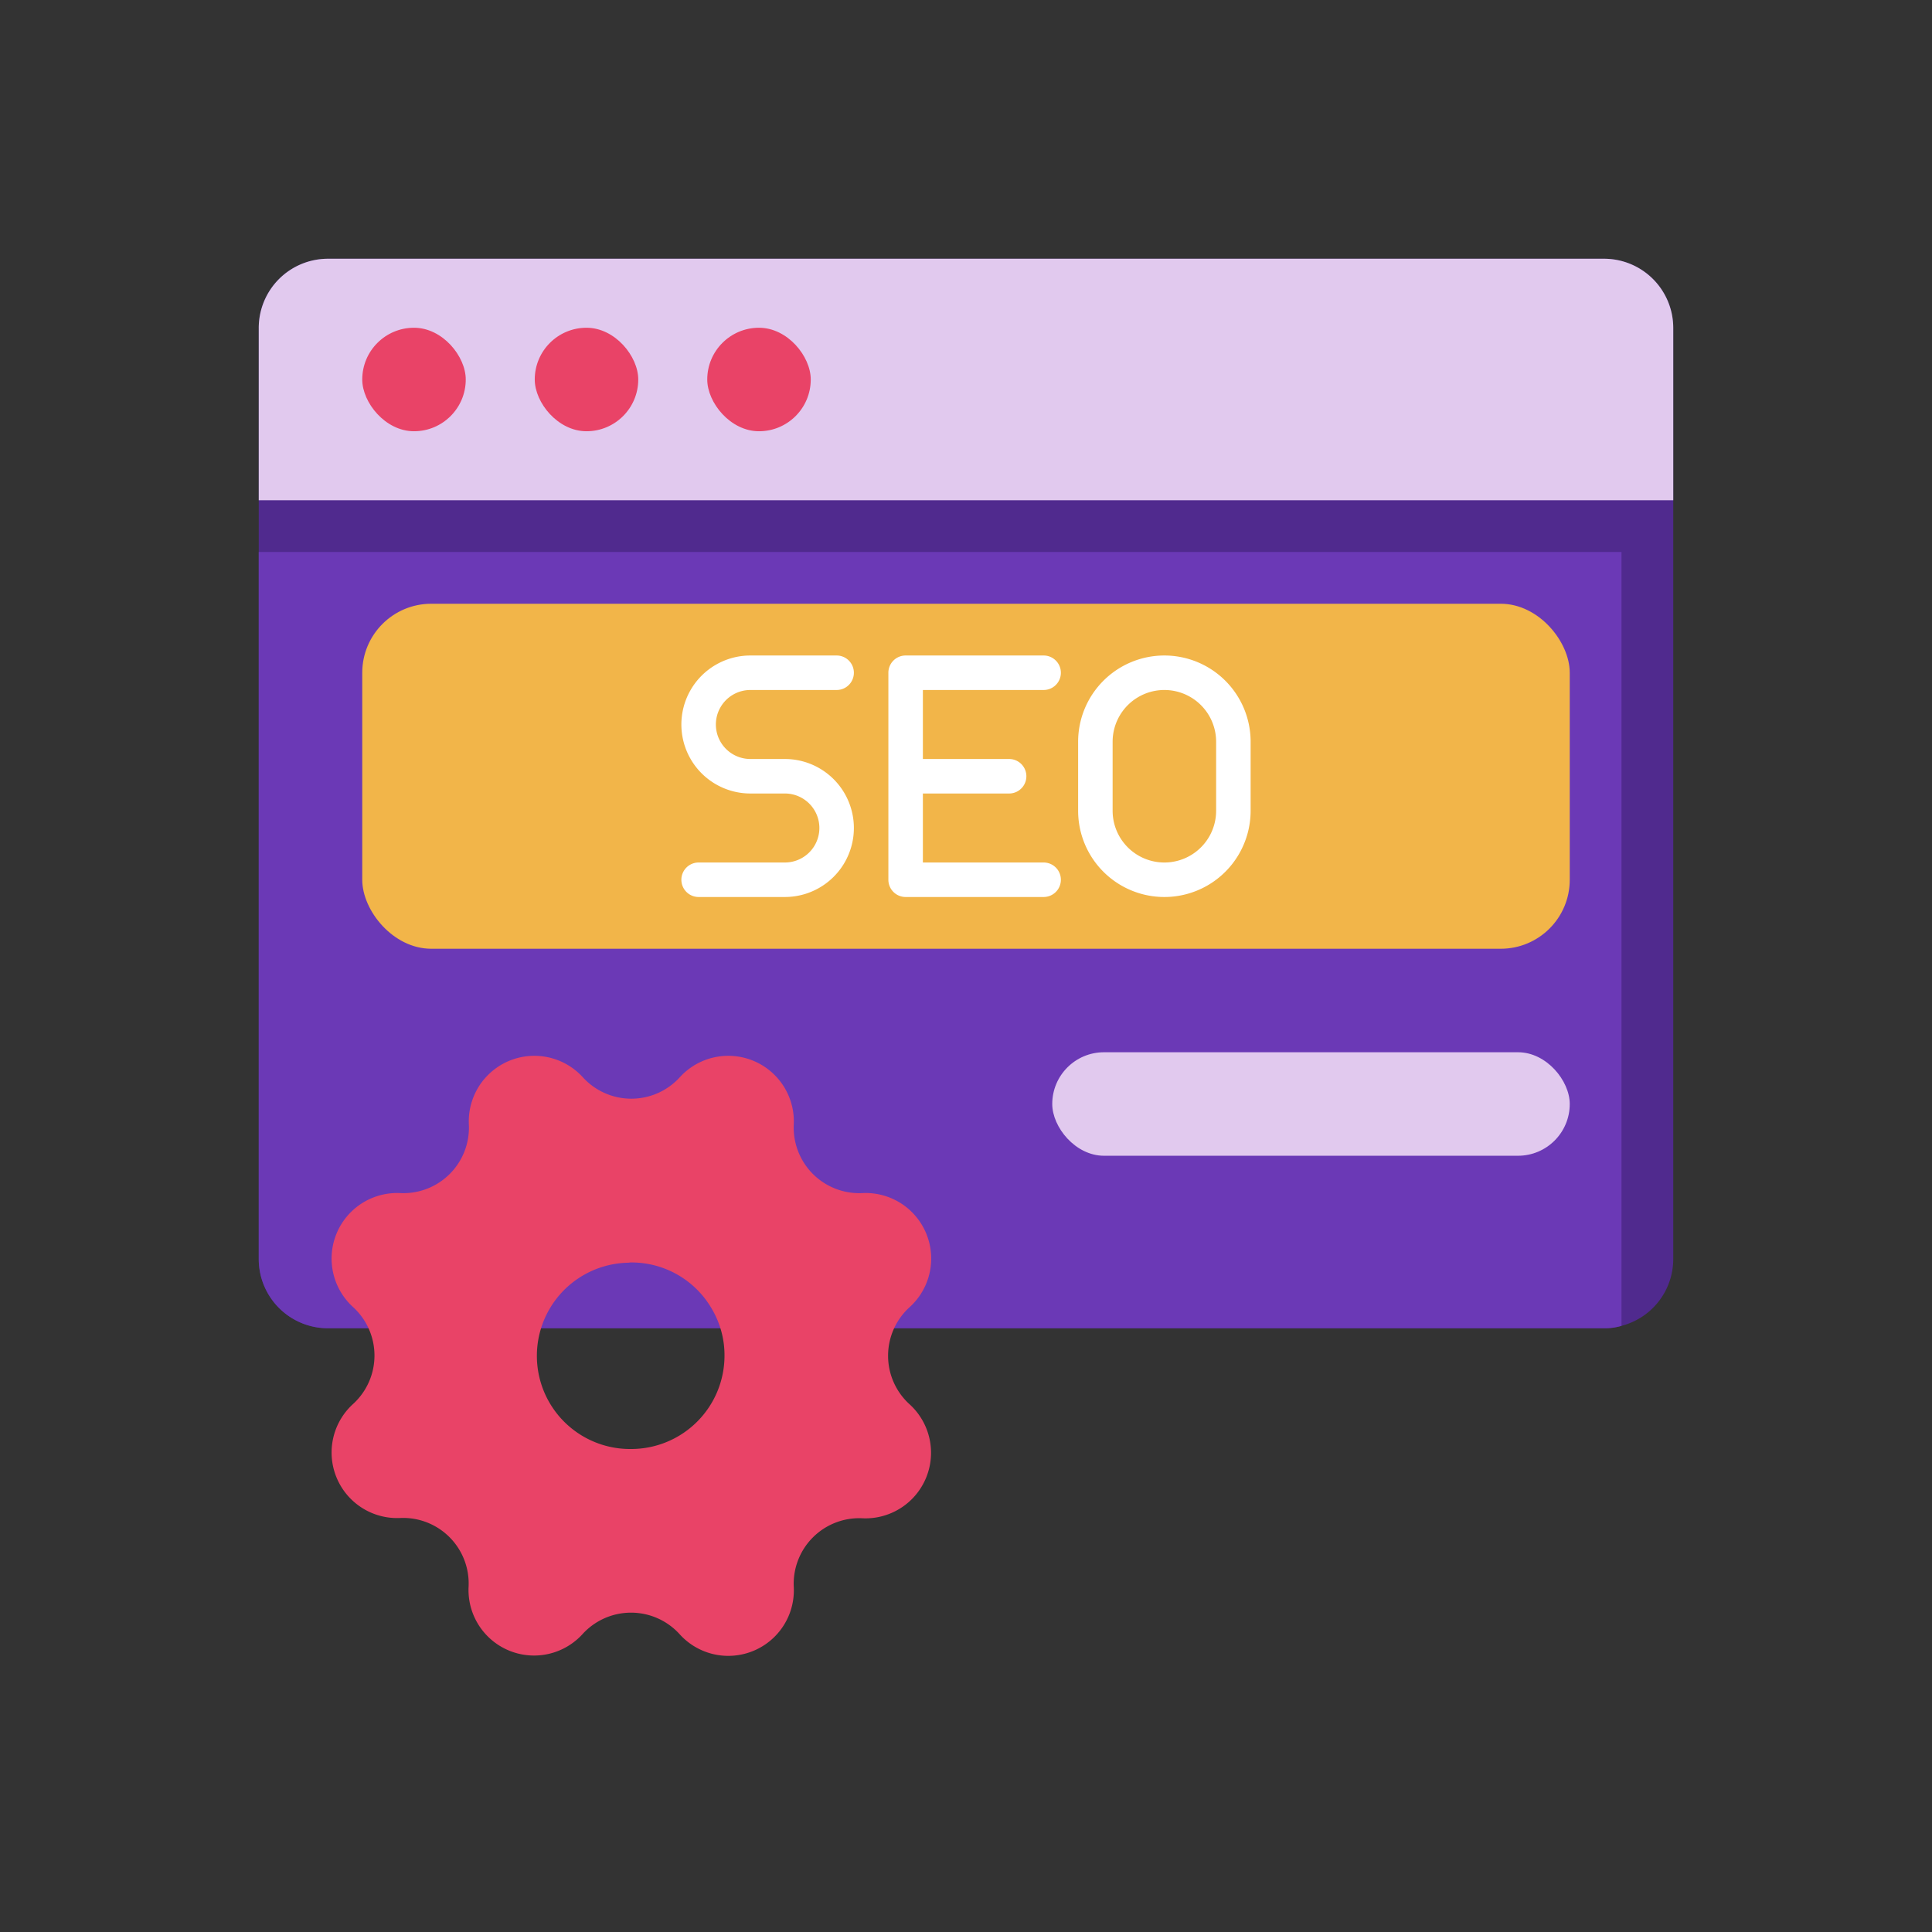 <svg height="512" viewBox="0 0 56 56" width="512" xmlns="http://www.w3.org/2000/svg"><rect x="0" y="0" width="56" height="56" fill="#333333" stroke="none"/><g id="Management"><g id="Filled"><path d="m48.5 9.5v27a2 2 0 0 1 -1.5 1.93 1.679 1.679 0 0 1 -.5.07h-37a2.006 2.006 0 0 1 -2-2v-27a2.006 2.006 0 0 1 2-2h37a2.006 2.006 0 0 1 2 2z" fill="#502a8e"/><path d="m47 16v22.43a1.679 1.679 0 0 1 -.5.07h-37a2.006 2.006 0 0 1 -2-2v-20.5z" fill="#6b39b6"/><rect fill="#f2b549" height="10" rx="2" width="35" x="10.5" y="17.5"/><path d="m48.5 9.5v5h-41v-5a2.006 2.006 0 0 1 2-2h37a2.006 2.006 0 0 1 2 2z" fill="#e1c9ee"/><g fill="#e94367"><rect height="3" rx="1.5" width="3" x="10.5" y="9.5"/><rect height="3" rx="1.5" width="3" x="15.5" y="9.5"/><rect height="3" rx="1.5" width="3" x="20.5" y="9.5"/></g><rect fill="#e1c9ee" height="3" rx="1.5" width="15" x="30.5" y="30.5"/><path d="m26.369 37.886a1.9 1.9 0 0 0 -1.369-3.304 1.9 1.9 0 0 1 -1.992-1.993 1.9 1.9 0 0 0 -3.3-1.368 1.9 1.9 0 0 1 -2.818 0 1.9 1.9 0 0 0 -3.3 1.368 1.9 1.9 0 0 1 -1.993 1.993 1.9 1.9 0 0 0 -1.368 3.3 1.9 1.9 0 0 1 0 2.818 1.9 1.9 0 0 0 1.368 3.3 1.9 1.9 0 0 1 1.985 2 1.9 1.9 0 0 0 3.3 1.369 1.9 1.9 0 0 1 2.818 0 1.9 1.9 0 0 0 3.308-1.369 1.9 1.9 0 0 1 1.992-1.992 1.9 1.9 0 0 0 1.369-3.3 1.9 1.9 0 0 1 0-2.822zm-8.069 4.114a2.7 2.7 0 0 1 -.076-5.4.283.283 0 0 1 .076-.007 2.688 2.688 0 0 1 2.334 1.347 2.64 2.64 0 0 1 .366 1.352 2.706 2.706 0 0 1 -2.7 2.708z" fill="#e94367"/><path d="m21.75 20h2.5a.5.5 0 0 0 0-1h-2.5a2 2 0 0 0 0 4h1a1 1 0 0 1 0 2h-2.5a.5.5 0 0 0 0 1h2.5a2 2 0 0 0 0-4h-1a1 1 0 0 1 0-2z" fill="#fff"/><path d="m30.25 20a.5.5 0 0 0 0-1h-4a.5.5 0 0 0 -.5.5v6a.5.5 0 0 0 .5.5h4a.5.5 0 0 0 0-1h-3.5v-2h2.5a.5.5 0 0 0 0-1h-2.5v-2z" fill="#fff"/><path d="m33.75 19a2.5 2.5 0 0 0 -2.5 2.5v2a2.5 2.5 0 0 0 5 0v-2a2.5 2.5 0 0 0 -2.5-2.5zm1.5 4.5a1.5 1.5 0 0 1 -3 0v-2a1.5 1.5 0 0 1 3 0z" fill="#fff"/></g></g></svg>
